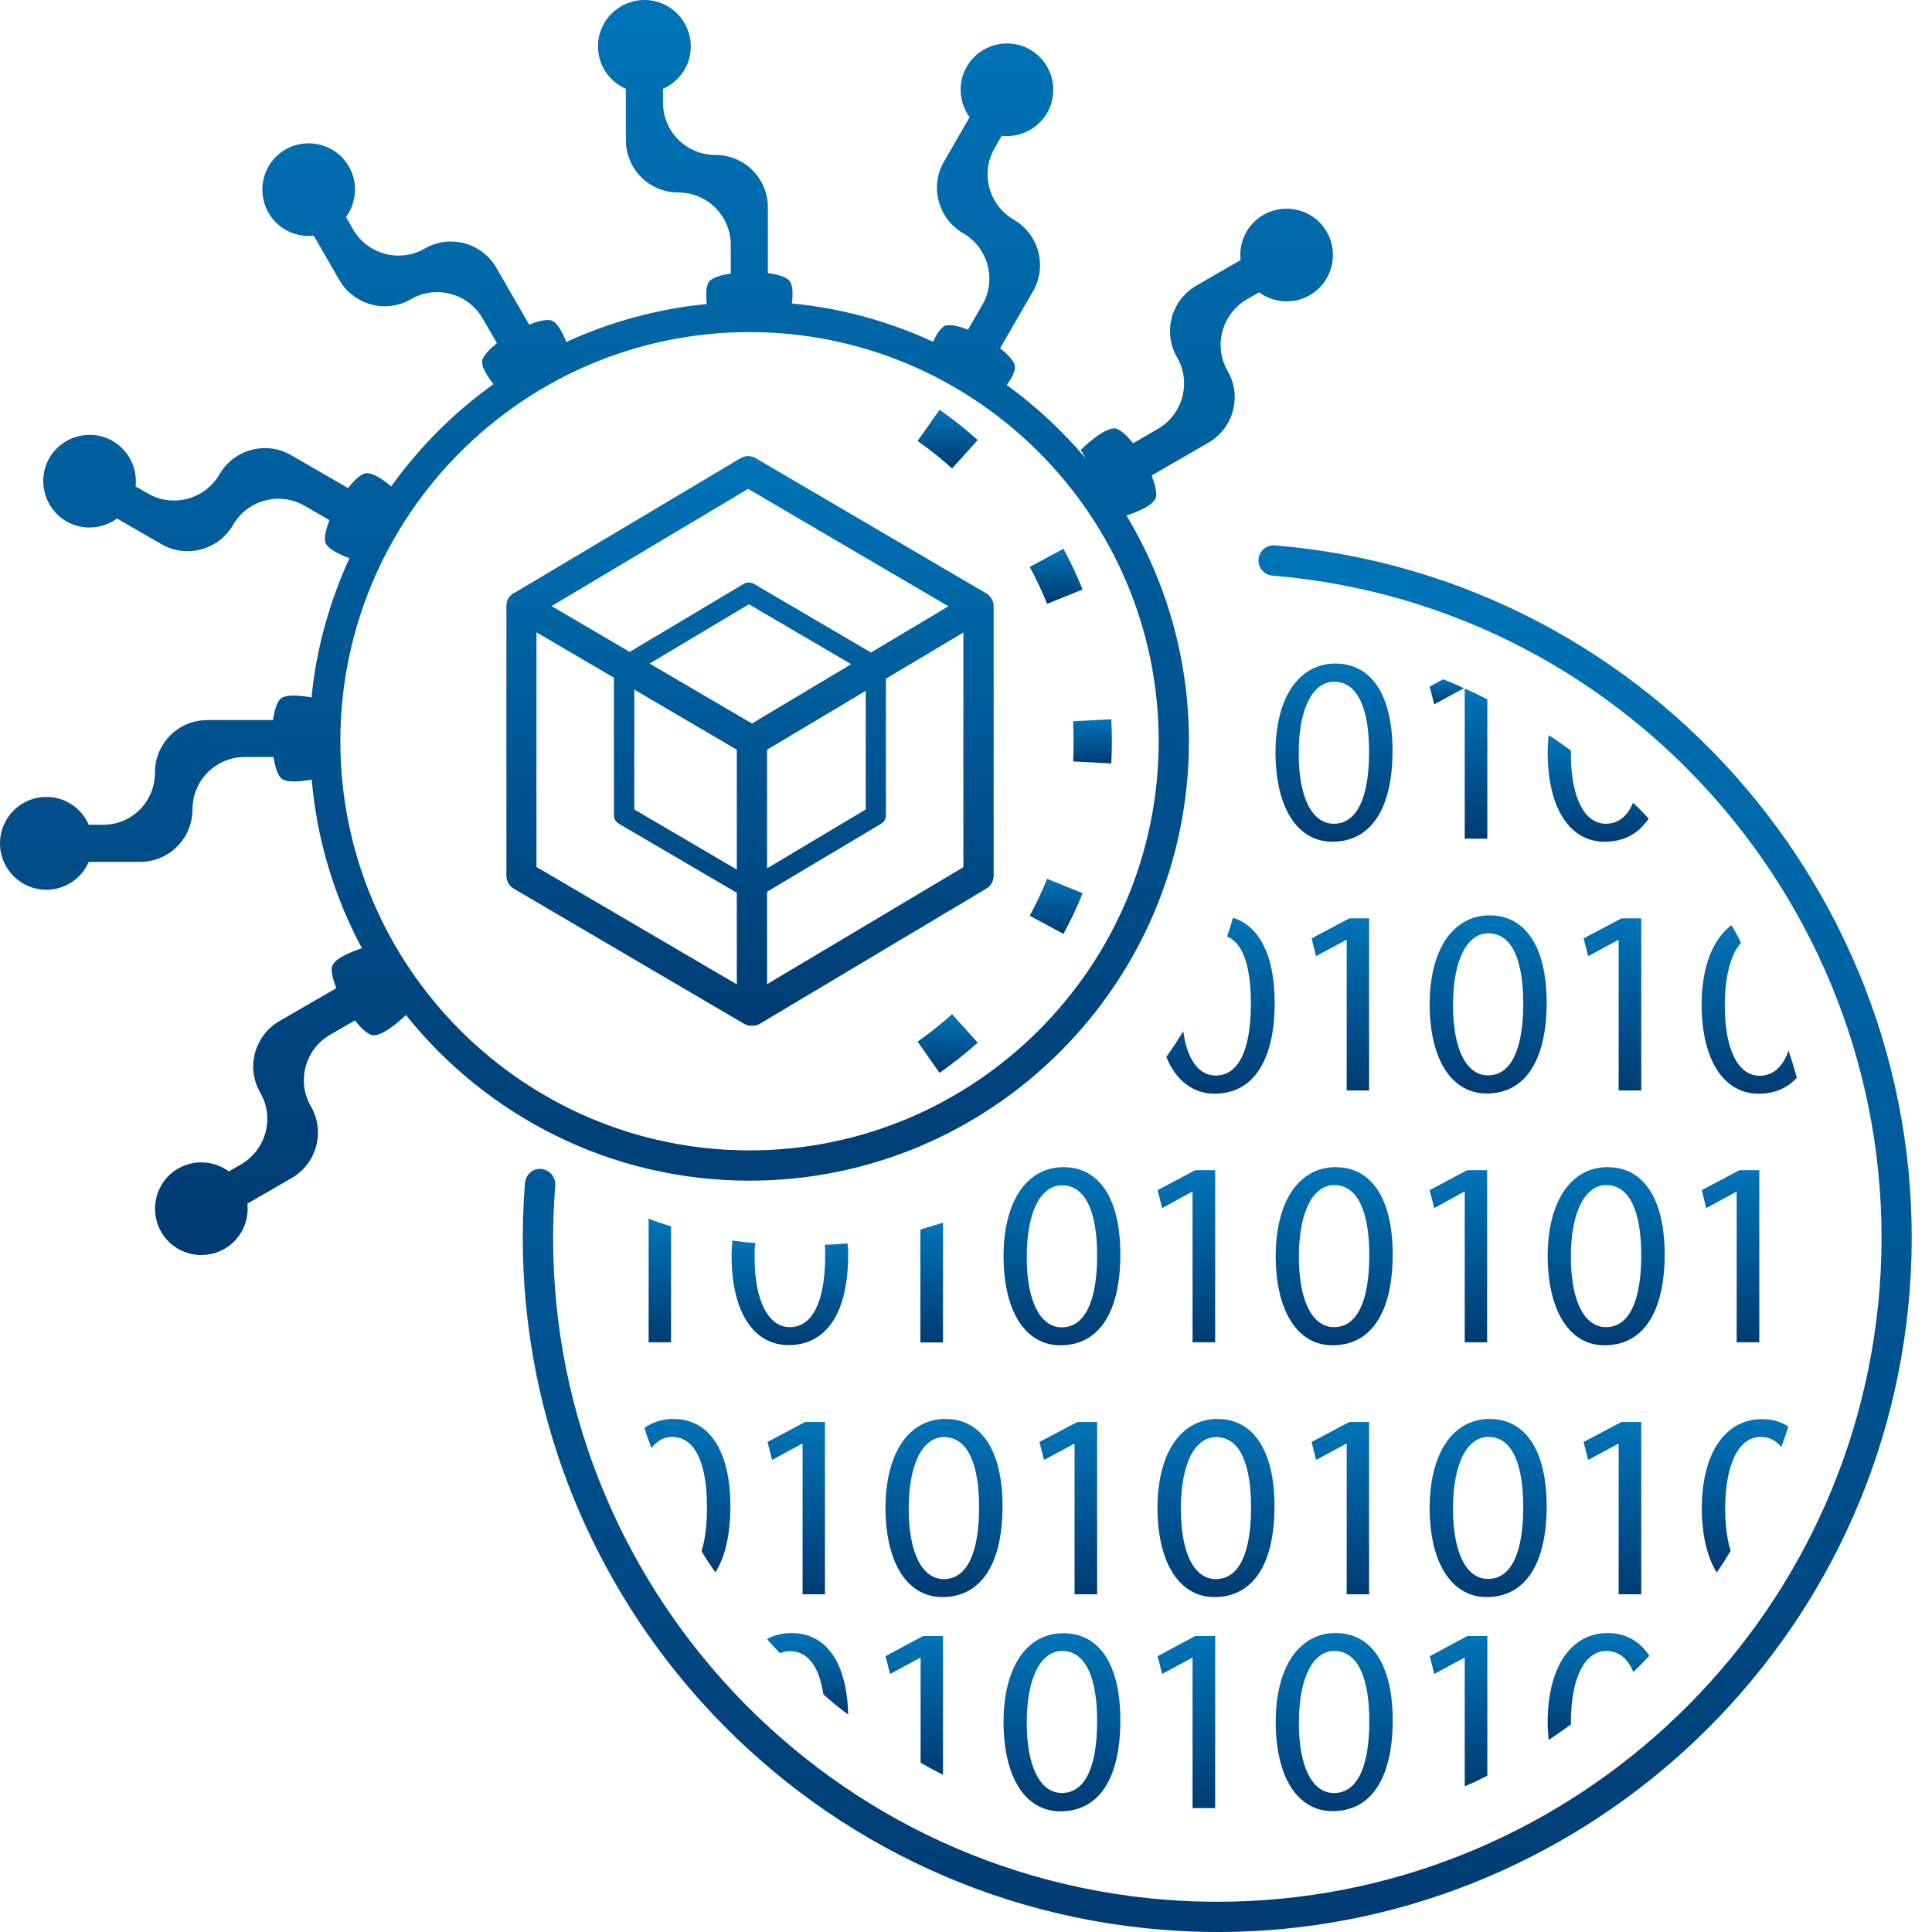 <svg width="64" height="64" viewBox="0 0 64 64" fill="none" xmlns="http://www.w3.org/2000/svg">
<g clip-path="url(#clip0_2854_7755)">
<path d="M44.237 21.981C43.074 21.981 42.252 23.037 42.252 24.949C42.266 26.834 43.021 27.883 44.137 27.883C45.4 27.883 46.129 26.814 46.129 24.869C46.129 23.051 45.447 21.981 44.237 21.981ZM44.184 27.288C43.482 27.288 43.021 26.446 43.021 24.962C43.021 23.412 43.515 22.583 44.19 22.583C44.992 22.583 45.353 23.505 45.353 24.909C45.353 26.359 44.979 27.288 44.184 27.288Z" fill="url(#paint0_linear_2854_7755)"/>
<path d="M48.521 22.811V27.783H49.27V23.165C49.022 23.038 48.775 22.918 48.521 22.811Z" fill="url(#paint1_linear_2854_7755)"/>
<path d="M47.806 22.503L47.358 22.744L47.512 23.332L48.494 22.797C48.261 22.69 48.04 22.59 47.806 22.503Z" fill="url(#paint2_linear_2854_7755)"/>
<path d="M51.301 24.348C51.281 24.535 51.268 24.742 51.268 24.949C51.281 26.834 52.037 27.883 53.153 27.883C53.788 27.883 54.276 27.622 54.616 27.115C54.449 26.934 54.276 26.754 54.095 26.593C53.908 27.041 53.607 27.288 53.2 27.288C52.498 27.288 52.037 26.446 52.037 24.962V24.862C51.796 24.682 51.555 24.515 51.301 24.348Z" fill="url(#paint3_linear_2854_7755)"/>
<path d="M40.842 30.402C40.782 30.616 40.722 30.817 40.648 31.024C41.196 31.238 41.437 32.073 41.437 33.249C41.437 34.7 41.069 35.629 40.267 35.629C39.719 35.629 39.325 35.107 39.198 34.165C39.017 34.453 38.83 34.74 38.636 35.014C38.957 35.803 39.532 36.23 40.234 36.23C41.497 36.23 42.225 35.161 42.225 33.216C42.225 31.659 41.724 30.676 40.842 30.402Z" fill="url(#paint4_linear_2854_7755)"/>
<path d="M45.353 36.123V30.422H44.698L43.449 31.084L43.596 31.672L44.591 31.137H44.611V36.123H45.353Z" fill="url(#paint5_linear_2854_7755)"/>
<path d="M49.25 36.224C50.506 36.224 51.235 35.154 51.235 33.209C51.235 31.392 50.546 30.322 49.343 30.322C48.187 30.322 47.358 31.378 47.358 33.29C47.372 35.174 48.133 36.224 49.25 36.224ZM49.303 30.917C50.105 30.917 50.459 31.846 50.459 33.243C50.459 34.7 50.085 35.622 49.29 35.622C48.588 35.622 48.133 34.78 48.133 33.296C48.133 31.746 48.628 30.917 49.303 30.917Z" fill="url(#paint6_linear_2854_7755)"/>
<path d="M54.369 36.123V30.422H53.714L52.458 31.084L52.611 31.672L53.607 31.137H53.62V36.123H54.369Z" fill="url(#paint7_linear_2854_7755)"/>
<path d="M57.356 30.65C56.755 31.098 56.367 32 56.367 33.297C56.381 35.182 57.143 36.231 58.259 36.231C58.78 36.231 59.201 36.05 59.522 35.703C59.442 35.402 59.348 35.102 59.248 34.801C59.061 35.335 58.74 35.636 58.292 35.636C57.59 35.636 57.136 34.794 57.136 33.31C57.136 32.301 57.35 31.593 57.671 31.232C57.584 31.031 57.47 30.837 57.356 30.65Z" fill="url(#paint8_linear_2854_7755)"/>
<path d="M21.487 40.368V44.465H22.229V40.622C21.975 40.549 21.728 40.468 21.487 40.368Z" fill="url(#paint9_linear_2854_7755)"/>
<path d="M28.07 41.189C27.823 41.216 27.569 41.223 27.322 41.236C27.335 41.343 27.335 41.463 27.335 41.584C27.335 43.034 26.954 43.963 26.165 43.963C25.464 43.963 24.996 43.114 24.996 41.637C24.996 41.47 24.996 41.316 25.023 41.176C24.762 41.163 24.508 41.129 24.261 41.096C24.247 41.263 24.234 41.443 24.234 41.63C24.247 43.515 24.996 44.558 26.119 44.558C27.382 44.558 28.097 43.488 28.097 41.544C28.097 41.43 28.097 41.31 28.07 41.189Z" fill="url(#paint10_linear_2854_7755)"/>
<path d="M30.489 40.728V44.471H31.238V40.501C30.991 40.581 30.743 40.655 30.489 40.728Z" fill="url(#paint11_linear_2854_7755)"/>
<path d="M35.228 38.663C34.065 38.663 33.243 39.719 33.243 41.63C33.256 43.515 34.012 44.565 35.128 44.565C36.391 44.565 37.113 43.495 37.113 41.55C37.113 39.732 36.431 38.663 35.228 38.663ZM35.175 43.97C34.473 43.97 34.012 43.128 34.012 41.644C34.012 40.093 34.499 39.265 35.181 39.265C35.983 39.265 36.344 40.194 36.344 41.59C36.344 43.041 35.963 43.97 35.175 43.97Z" fill="url(#paint12_linear_2854_7755)"/>
<path d="M40.254 44.465V38.764H39.592L38.349 39.425L38.496 40.02L39.485 39.479H39.505V44.465H40.254Z" fill="url(#paint13_linear_2854_7755)"/>
<path d="M44.144 44.565C45.407 44.565 46.135 43.495 46.135 41.55C46.135 39.732 45.447 38.663 44.244 38.663C43.081 38.663 42.259 39.719 42.259 41.63C42.272 43.515 43.027 44.565 44.144 44.565ZM44.197 39.258C44.999 39.258 45.36 40.187 45.36 41.584C45.36 43.041 44.986 43.963 44.19 43.963C43.489 43.963 43.027 43.121 43.027 41.637C43.027 40.087 43.522 39.258 44.197 39.258Z" fill="url(#paint14_linear_2854_7755)"/>
<path d="M47.512 40.02L48.494 39.479H48.521V44.465H49.263V38.764H48.601L47.358 39.425L47.512 40.02Z" fill="url(#paint15_linear_2854_7755)"/>
<path d="M53.153 44.565C54.416 44.565 55.144 43.495 55.144 41.55C55.144 39.732 54.456 38.663 53.253 38.663C52.09 38.663 51.268 39.719 51.268 41.63C51.288 43.515 52.037 44.565 53.153 44.565ZM53.206 39.258C54.008 39.258 54.369 40.187 54.369 41.584C54.369 43.041 53.995 43.963 53.2 43.963C52.498 43.963 52.037 43.121 52.037 41.637C52.037 40.087 52.538 39.258 53.206 39.258Z" fill="url(#paint16_linear_2854_7755)"/>
<path d="M56.521 40.02L57.517 39.479H57.53V44.465H58.279V38.764H57.617L56.374 39.425L56.521 40.02Z" fill="url(#paint17_linear_2854_7755)"/>
<path d="M23.699 52.09C24.02 51.575 24.194 50.84 24.194 49.891C24.194 48.073 23.505 47.004 22.302 47.004C21.948 47.004 21.627 47.104 21.347 47.298C21.413 47.525 21.5 47.746 21.581 47.966C21.768 47.726 22.002 47.599 22.256 47.599C23.058 47.599 23.419 48.528 23.419 49.925C23.419 50.506 23.365 50.994 23.238 51.382C23.378 51.622 23.539 51.856 23.699 52.09Z" fill="url(#paint18_linear_2854_7755)"/>
<path d="M27.328 52.812V47.105H26.673L25.424 47.766L25.577 48.361L26.566 47.826H26.586V52.812H27.328Z" fill="url(#paint19_linear_2854_7755)"/>
<path d="M33.21 49.891C33.21 48.073 32.521 47.004 31.318 47.004C30.155 47.004 29.333 48.06 29.333 49.971C29.347 51.856 30.102 52.905 31.218 52.905C32.481 52.905 33.21 51.836 33.21 49.891ZM31.265 52.31C30.563 52.31 30.102 51.468 30.102 49.985C30.102 48.434 30.596 47.605 31.271 47.605C32.073 47.605 32.434 48.534 32.434 49.931C32.434 51.395 32.053 52.31 31.265 52.31Z" fill="url(#paint20_linear_2854_7755)"/>
<path d="M36.344 52.812V47.105H35.689L34.433 47.766L34.586 48.361L35.582 47.826H35.596V52.812H36.344Z" fill="url(#paint21_linear_2854_7755)"/>
<path d="M42.219 49.891C42.219 48.073 41.53 47.004 40.327 47.004C39.171 47.004 38.342 48.06 38.342 49.971C38.356 51.856 39.118 52.905 40.227 52.905C41.497 52.905 42.219 51.836 42.219 49.891ZM40.274 52.31C39.572 52.31 39.118 51.468 39.118 49.985C39.118 48.434 39.605 47.605 40.287 47.605C41.089 47.605 41.443 48.534 41.443 49.931C41.443 51.395 41.069 52.31 40.274 52.31Z" fill="url(#paint22_linear_2854_7755)"/>
<path d="M45.353 52.812V47.105H44.698L43.449 47.766L43.596 48.361L44.591 47.826H44.611V52.812H45.353Z" fill="url(#paint23_linear_2854_7755)"/>
<path d="M49.25 52.905C50.506 52.905 51.235 51.836 51.235 49.891C51.235 48.073 50.546 47.004 49.343 47.004C48.187 47.004 47.358 48.06 47.358 49.971C47.372 51.856 48.133 52.905 49.25 52.905ZM49.303 47.599C50.105 47.599 50.459 48.528 50.459 49.925C50.459 51.388 50.085 52.304 49.29 52.304C48.588 52.304 48.133 51.462 48.133 49.978C48.133 48.428 48.628 47.599 49.303 47.599Z" fill="url(#paint24_linear_2854_7755)"/>
<path d="M54.369 52.812V47.105H53.714L52.458 47.766L52.611 48.361L53.607 47.826H53.62V52.812H54.369Z" fill="url(#paint25_linear_2854_7755)"/>
<path d="M56.869 52.09C57.036 51.856 57.183 51.616 57.33 51.375C57.216 51.014 57.149 50.54 57.149 49.978C57.149 48.428 57.637 47.599 58.319 47.599C58.606 47.599 58.834 47.719 59.007 47.933C59.087 47.706 59.174 47.479 59.241 47.258C58.994 47.091 58.7 47.011 58.359 47.011C57.203 47.011 56.374 48.067 56.374 49.978C56.381 50.887 56.561 51.596 56.869 52.09Z" fill="url(#paint26_linear_2854_7755)"/>
<path d="M25.838 54.764C25.945 54.717 26.058 54.697 26.172 54.697C26.78 54.697 27.141 55.239 27.275 56.127C27.535 56.361 27.816 56.589 28.097 56.796C28.057 55.092 27.382 54.096 26.219 54.096C25.925 54.096 25.651 54.163 25.41 54.296C25.544 54.457 25.684 54.61 25.838 54.764Z" fill="url(#paint27_linear_2854_7755)"/>
<path d="M31.238 58.794V54.195H30.576L29.333 54.864L29.487 55.452L30.476 54.917H30.496V58.392C30.737 58.533 30.984 58.666 31.238 58.794Z" fill="url(#paint28_linear_2854_7755)"/>
<path d="M33.243 57.069C33.256 58.954 34.012 60.003 35.128 60.003C36.391 60.003 37.113 58.934 37.113 56.989C37.113 55.171 36.438 54.102 35.228 54.102C34.065 54.095 33.243 55.151 33.243 57.069ZM35.181 54.69C35.983 54.69 36.344 55.619 36.344 57.016C36.344 58.479 35.97 59.395 35.175 59.395C34.473 59.395 34.012 58.553 34.012 57.069C34.012 55.519 34.506 54.69 35.181 54.69Z" fill="url(#paint29_linear_2854_7755)"/>
<path d="M40.254 59.896V54.195H39.592L38.349 54.864L38.496 55.452L39.485 54.917H39.505V59.896H40.254Z" fill="url(#paint30_linear_2854_7755)"/>
<path d="M44.144 59.997C45.407 59.997 46.135 58.928 46.135 56.983C46.135 55.165 45.447 54.096 44.244 54.096C43.081 54.096 42.259 55.152 42.259 57.063C42.272 58.948 43.027 59.997 44.144 59.997ZM44.197 54.691C44.999 54.691 45.36 55.62 45.36 57.016C45.36 58.48 44.986 59.396 44.19 59.396C43.489 59.402 43.027 58.56 43.027 57.077C43.027 55.519 43.522 54.691 44.197 54.691Z" fill="url(#paint31_linear_2854_7755)"/>
<path d="M47.512 55.452L48.501 54.917H48.521V59.174C48.775 59.068 49.029 58.947 49.27 58.82V54.195H48.608L47.365 54.864L47.512 55.452Z" fill="url(#paint32_linear_2854_7755)"/>
<path d="M51.301 57.638C51.555 57.471 51.796 57.304 52.037 57.123V57.07C52.037 55.519 52.531 54.691 53.206 54.691C53.62 54.691 53.921 54.938 54.108 55.386C54.289 55.212 54.469 55.031 54.636 54.851C54.322 54.37 53.855 54.096 53.253 54.096C52.09 54.096 51.268 55.152 51.268 57.063C51.268 57.27 51.288 57.457 51.301 57.638Z" fill="url(#paint33_linear_2854_7755)"/>
<path d="M42.232 18.066C41.958 18.046 41.711 18.246 41.691 18.527C41.671 18.801 41.871 19.048 42.152 19.068C54.182 20.064 63.198 30.671 62.262 42.714C61.346 54.229 51.689 62.998 40.334 62.998C39.759 62.998 39.178 62.978 38.596 62.931C26.5 61.969 17.43 51.356 18.393 39.265C18.413 38.991 18.205 38.751 17.931 38.724C17.657 38.697 17.417 38.904 17.39 39.185C16.388 51.823 25.865 62.925 38.516 63.927C39.124 63.974 39.733 64.001 40.334 64.001C52.204 64.001 62.309 54.831 63.258 42.794C64.24 30.203 54.81 19.108 42.232 18.066Z" fill="url(#paint34_linear_2854_7755)"/>
<path d="M24.655 33.919C24.795 33.999 25.023 33.999 25.163 33.919L32.668 29.441C32.822 29.347 32.916 29.187 32.916 29.013V20.091C32.916 19.797 32.695 19.656 32.601 19.616L25.036 15.179C24.875 15.085 24.682 15.085 24.528 15.179L17.083 19.616C16.989 19.656 16.775 19.77 16.775 20.084V29.006C16.775 29.187 16.869 29.347 17.023 29.441L24.655 33.919ZM17.771 20.946L20.337 22.45V27.001C20.337 27.122 20.398 27.229 20.505 27.289L24.408 29.575V32.609L17.771 28.719V20.946ZM25.41 24.836L28.678 22.884V26.814L25.41 28.766V24.836ZM24.909 23.967L21.52 21.982L24.809 20.017L28.197 22.002L24.909 23.967ZM24.408 24.836V28.806L21.012 26.814V22.844L24.408 24.836ZM25.41 32.602V29.541L29.186 27.289C29.286 27.229 29.347 27.122 29.347 27.001V22.483L31.913 20.953V28.726L25.41 32.602ZM24.782 16.194L31.418 20.084L28.852 21.615L24.976 19.342C24.869 19.282 24.742 19.282 24.635 19.342L20.859 21.595L18.272 20.078L24.782 16.194Z" fill="url(#paint35_linear_2854_7755)"/>
<path d="M24.829 39.111C32.855 39.111 39.385 32.581 39.385 24.555C39.385 21.821 38.63 19.261 37.313 17.076C37.647 16.969 38.255 16.735 38.296 16.448C38.322 16.274 38.255 16.027 38.149 15.753L40.033 14.663C40.862 14.182 41.149 13.119 40.668 12.291C40.187 11.462 40.474 10.399 41.303 9.918L41.711 9.684C42.185 10.032 42.847 10.092 43.388 9.778C44.123 9.357 44.371 8.414 43.95 7.679C43.529 6.944 42.586 6.697 41.851 7.118C41.31 7.432 41.029 8.027 41.096 8.615L39.626 9.464C38.797 9.945 38.51 11.008 38.991 11.836C39.472 12.665 39.184 13.728 38.356 14.209L37.534 14.683C37.353 14.456 37.166 14.276 37.006 14.209C36.638 14.062 35.803 14.904 35.803 14.904L35.97 15.191C35.201 14.276 34.319 13.46 33.35 12.752C33.524 12.511 33.671 12.237 33.604 12.063C33.537 11.903 33.357 11.716 33.129 11.536L34.219 9.651C34.7 8.822 34.413 7.759 33.584 7.278C32.755 6.797 32.468 5.734 32.949 4.906L33.183 4.498C33.771 4.565 34.366 4.284 34.687 3.743C35.108 3.008 34.86 2.072 34.125 1.644C33.39 1.223 32.454 1.47 32.027 2.206C31.712 2.747 31.773 3.409 32.12 3.883L31.271 5.353C30.79 6.182 31.078 7.245 31.906 7.726C32.735 8.207 33.022 9.27 32.541 10.098L32.067 10.921C31.793 10.814 31.545 10.754 31.372 10.774C31.191 10.8 31.031 11.054 30.91 11.322C29.46 10.653 27.89 10.212 26.232 10.052C26.272 9.738 26.272 9.39 26.112 9.263C25.978 9.156 25.724 9.083 25.437 9.043V6.87C25.437 5.908 24.662 5.133 23.699 5.133C22.737 5.133 21.962 4.358 21.962 3.395V2.941C22.503 2.707 22.884 2.165 22.884 1.537C22.884 0.688 22.195 0 21.347 0C20.498 0 19.809 0.688 19.809 1.537C19.809 2.165 20.19 2.707 20.732 2.941V4.638C20.732 5.601 21.507 6.376 22.469 6.376C23.432 6.376 24.207 7.151 24.207 8.114V9.063C23.92 9.103 23.672 9.176 23.532 9.283C23.378 9.403 23.378 9.751 23.412 10.072C21.768 10.232 20.204 10.667 18.76 11.328C18.633 11.008 18.446 10.64 18.226 10.607C18.052 10.58 17.804 10.647 17.53 10.754L16.441 8.869C15.96 8.04 14.897 7.753 14.068 8.234C13.24 8.715 12.177 8.428 11.696 7.599L11.462 7.191C11.809 6.717 11.87 6.055 11.556 5.514C11.134 4.779 10.192 4.531 9.457 4.952C8.722 5.373 8.474 6.316 8.896 7.051C9.21 7.592 9.804 7.873 10.393 7.806L11.241 9.276C11.723 10.105 12.785 10.393 13.614 9.911C14.443 9.43 15.505 9.718 15.987 10.546L16.461 11.368C16.234 11.549 16.053 11.736 15.987 11.896C15.906 12.104 16.134 12.451 16.348 12.725C15.037 13.661 13.895 14.81 12.959 16.114C12.685 15.88 12.284 15.599 12.057 15.693C11.896 15.759 11.709 15.94 11.529 16.167L9.644 15.078C8.815 14.596 7.753 14.884 7.271 15.713C6.79 16.541 5.728 16.829 4.899 16.348L4.491 16.114C4.558 15.525 4.277 14.931 3.736 14.61C3.001 14.189 2.065 14.436 1.637 15.171C1.216 15.906 1.464 16.842 2.199 17.27C2.74 17.584 3.402 17.524 3.876 17.176L5.347 18.025C6.175 18.506 7.238 18.219 7.719 17.39C8.2 16.561 9.263 16.274 10.092 16.755L10.914 17.23C10.807 17.504 10.747 17.751 10.767 17.925C10.8 18.165 11.241 18.366 11.576 18.493C10.921 19.923 10.479 21.474 10.319 23.104C9.958 23.038 9.424 22.977 9.263 23.178C9.156 23.311 9.083 23.566 9.043 23.853H6.87C5.908 23.853 5.133 24.628 5.133 25.59C5.133 26.553 4.378 27.322 3.415 27.322H2.941C2.707 26.78 2.165 26.399 1.537 26.399C0.688 26.399 0 27.088 0 27.936C0 28.785 0.688 29.474 1.537 29.474C2.165 29.474 2.707 29.093 2.941 28.551H4.638C5.601 28.551 6.376 27.776 6.376 26.814C6.376 25.851 7.151 25.076 8.114 25.076H9.063C9.103 25.363 9.176 25.611 9.283 25.751C9.444 25.951 9.972 25.891 10.326 25.825C10.499 27.829 11.081 29.721 11.99 31.412C11.656 31.519 11.041 31.759 10.994 32.04C10.967 32.214 11.034 32.461 11.141 32.735L9.256 33.824C8.428 34.306 8.14 35.368 8.622 36.197C9.103 37.026 8.815 38.088 7.987 38.57L7.579 38.803C7.104 38.456 6.443 38.396 5.901 38.71C5.166 39.131 4.919 40.073 5.34 40.809C5.761 41.544 6.703 41.791 7.439 41.37C7.98 41.056 8.261 40.461 8.194 39.873L9.664 39.024C10.493 38.543 10.78 37.48 10.299 36.651C9.818 35.823 10.105 34.76 10.934 34.279L11.756 33.804C11.937 34.032 12.124 34.212 12.284 34.279C12.605 34.406 13.28 33.784 13.447 33.624C16.12 36.966 20.224 39.111 24.829 39.111ZM24.829 11.001C32.301 11.001 38.383 17.083 38.383 24.555C38.383 32.027 32.301 38.108 24.829 38.108C17.357 38.108 11.275 32.027 11.275 24.555C11.275 17.083 17.35 11.001 24.829 11.001Z" fill="url(#paint36_linear_2854_7755)"/>
<path d="M35.549 25.223C35.97 25.243 36.391 25.27 36.812 25.29C36.839 24.802 36.839 24.314 36.812 23.826C36.391 23.846 35.97 23.873 35.549 23.893C35.569 24.334 35.569 24.782 35.549 25.223Z" fill="url(#paint37_linear_2854_7755)"/>
<path d="M35.863 19.529C35.676 19.068 35.468 18.62 35.228 18.179C34.854 18.379 34.486 18.58 34.112 18.78C34.326 19.181 34.52 19.589 34.687 20.003C35.081 19.843 35.475 19.683 35.863 19.529Z" fill="url(#paint38_linear_2854_7755)"/>
<path d="M30.396 34.506C30.637 34.853 30.884 35.194 31.124 35.541C31.572 35.227 31.993 34.893 32.388 34.539C32.107 34.225 31.819 33.911 31.539 33.597C31.184 33.917 30.804 34.218 30.396 34.506Z" fill="url(#paint39_linear_2854_7755)"/>
<path d="M35.863 29.587C35.468 29.426 35.081 29.273 34.687 29.112C34.52 29.527 34.326 29.934 34.112 30.335C34.486 30.536 34.854 30.736 35.228 30.937C35.468 30.496 35.682 30.048 35.863 29.587Z" fill="url(#paint40_linear_2854_7755)"/>
<path d="M32.388 14.576C31.993 14.222 31.572 13.887 31.124 13.573C30.884 13.921 30.637 14.262 30.396 14.609C30.804 14.896 31.184 15.197 31.539 15.518C31.826 15.204 32.107 14.89 32.388 14.576Z" fill="url(#paint41_linear_2854_7755)"/>
</g>
<defs>
<linearGradient id="paint0_linear_2854_7755" x1="44.19" y1="21.981" x2="44.19" y2="27.883" gradientUnits="userSpaceOnUse">
<stop stop-color="#0074B7"/>
<stop offset="1" stop-color="#003B73"/>
</linearGradient>
<linearGradient id="paint1_linear_2854_7755" x1="48.895" y1="22.811" x2="48.895" y2="27.783" gradientUnits="userSpaceOnUse">
<stop stop-color="#0074B7"/>
<stop offset="1" stop-color="#003B73"/>
</linearGradient>
<linearGradient id="paint2_linear_2854_7755" x1="47.926" y1="22.503" x2="47.926" y2="23.332" gradientUnits="userSpaceOnUse">
<stop stop-color="#0074B7"/>
<stop offset="1" stop-color="#003B73"/>
</linearGradient>
<linearGradient id="paint3_linear_2854_7755" x1="52.942" y1="24.348" x2="52.942" y2="27.883" gradientUnits="userSpaceOnUse">
<stop stop-color="#0074B7"/>
<stop offset="1" stop-color="#003B73"/>
</linearGradient>
<linearGradient id="paint4_linear_2854_7755" x1="40.431" y1="30.402" x2="40.431" y2="36.23" gradientUnits="userSpaceOnUse">
<stop stop-color="#0074B7"/>
<stop offset="1" stop-color="#003B73"/>
</linearGradient>
<linearGradient id="paint5_linear_2854_7755" x1="44.401" y1="30.422" x2="44.401" y2="36.123" gradientUnits="userSpaceOnUse">
<stop stop-color="#0074B7"/>
<stop offset="1" stop-color="#003B73"/>
</linearGradient>
<linearGradient id="paint6_linear_2854_7755" x1="49.296" y1="30.322" x2="49.296" y2="36.224" gradientUnits="userSpaceOnUse">
<stop stop-color="#0074B7"/>
<stop offset="1" stop-color="#003B73"/>
</linearGradient>
<linearGradient id="paint7_linear_2854_7755" x1="53.413" y1="30.422" x2="53.413" y2="36.123" gradientUnits="userSpaceOnUse">
<stop stop-color="#0074B7"/>
<stop offset="1" stop-color="#003B73"/>
</linearGradient>
<linearGradient id="paint8_linear_2854_7755" x1="57.945" y1="30.65" x2="57.945" y2="36.231" gradientUnits="userSpaceOnUse">
<stop stop-color="#0074B7"/>
<stop offset="1" stop-color="#003B73"/>
</linearGradient>
<linearGradient id="paint9_linear_2854_7755" x1="21.858" y1="40.368" x2="21.858" y2="44.465" gradientUnits="userSpaceOnUse">
<stop stop-color="#0074B7"/>
<stop offset="1" stop-color="#003B73"/>
</linearGradient>
<linearGradient id="paint10_linear_2854_7755" x1="26.165" y1="41.096" x2="26.165" y2="44.558" gradientUnits="userSpaceOnUse">
<stop stop-color="#0074B7"/>
<stop offset="1" stop-color="#003B73"/>
</linearGradient>
<linearGradient id="paint11_linear_2854_7755" x1="30.864" y1="40.501" x2="30.864" y2="44.471" gradientUnits="userSpaceOnUse">
<stop stop-color="#0074B7"/>
<stop offset="1" stop-color="#003B73"/>
</linearGradient>
<linearGradient id="paint12_linear_2854_7755" x1="35.178" y1="38.663" x2="35.178" y2="44.565" gradientUnits="userSpaceOnUse">
<stop stop-color="#0074B7"/>
<stop offset="1" stop-color="#003B73"/>
</linearGradient>
<linearGradient id="paint13_linear_2854_7755" x1="39.301" y1="38.764" x2="39.301" y2="44.465" gradientUnits="userSpaceOnUse">
<stop stop-color="#0074B7"/>
<stop offset="1" stop-color="#003B73"/>
</linearGradient>
<linearGradient id="paint14_linear_2854_7755" x1="44.197" y1="38.663" x2="44.197" y2="44.565" gradientUnits="userSpaceOnUse">
<stop stop-color="#0074B7"/>
<stop offset="1" stop-color="#003B73"/>
</linearGradient>
<linearGradient id="paint15_linear_2854_7755" x1="48.311" y1="38.764" x2="48.311" y2="44.465" gradientUnits="userSpaceOnUse">
<stop stop-color="#0074B7"/>
<stop offset="1" stop-color="#003B73"/>
</linearGradient>
<linearGradient id="paint16_linear_2854_7755" x1="53.206" y1="38.663" x2="53.206" y2="44.565" gradientUnits="userSpaceOnUse">
<stop stop-color="#0074B7"/>
<stop offset="1" stop-color="#003B73"/>
</linearGradient>
<linearGradient id="paint17_linear_2854_7755" x1="57.326" y1="38.764" x2="57.326" y2="44.465" gradientUnits="userSpaceOnUse">
<stop stop-color="#0074B7"/>
<stop offset="1" stop-color="#003B73"/>
</linearGradient>
<linearGradient id="paint18_linear_2854_7755" x1="22.77" y1="47.004" x2="22.77" y2="52.09" gradientUnits="userSpaceOnUse">
<stop stop-color="#0074B7"/>
<stop offset="1" stop-color="#003B73"/>
</linearGradient>
<linearGradient id="paint19_linear_2854_7755" x1="26.376" y1="47.105" x2="26.376" y2="52.812" gradientUnits="userSpaceOnUse">
<stop stop-color="#0074B7"/>
<stop offset="1" stop-color="#003B73"/>
</linearGradient>
<linearGradient id="paint20_linear_2854_7755" x1="31.271" y1="47.004" x2="31.271" y2="52.905" gradientUnits="userSpaceOnUse">
<stop stop-color="#0074B7"/>
<stop offset="1" stop-color="#003B73"/>
</linearGradient>
<linearGradient id="paint21_linear_2854_7755" x1="35.388" y1="47.105" x2="35.388" y2="52.812" gradientUnits="userSpaceOnUse">
<stop stop-color="#0074B7"/>
<stop offset="1" stop-color="#003B73"/>
</linearGradient>
<linearGradient id="paint22_linear_2854_7755" x1="40.281" y1="47.004" x2="40.281" y2="52.905" gradientUnits="userSpaceOnUse">
<stop stop-color="#0074B7"/>
<stop offset="1" stop-color="#003B73"/>
</linearGradient>
<linearGradient id="paint23_linear_2854_7755" x1="44.401" y1="47.105" x2="44.401" y2="52.812" gradientUnits="userSpaceOnUse">
<stop stop-color="#0074B7"/>
<stop offset="1" stop-color="#003B73"/>
</linearGradient>
<linearGradient id="paint24_linear_2854_7755" x1="49.296" y1="47.004" x2="49.296" y2="52.905" gradientUnits="userSpaceOnUse">
<stop stop-color="#0074B7"/>
<stop offset="1" stop-color="#003B73"/>
</linearGradient>
<linearGradient id="paint25_linear_2854_7755" x1="53.413" y1="47.105" x2="53.413" y2="52.812" gradientUnits="userSpaceOnUse">
<stop stop-color="#0074B7"/>
<stop offset="1" stop-color="#003B73"/>
</linearGradient>
<linearGradient id="paint26_linear_2854_7755" x1="57.808" y1="47.011" x2="57.808" y2="52.09" gradientUnits="userSpaceOnUse">
<stop stop-color="#0074B7"/>
<stop offset="1" stop-color="#003B73"/>
</linearGradient>
<linearGradient id="paint27_linear_2854_7755" x1="26.753" y1="54.096" x2="26.753" y2="56.796" gradientUnits="userSpaceOnUse">
<stop stop-color="#0074B7"/>
<stop offset="1" stop-color="#003B73"/>
</linearGradient>
<linearGradient id="paint28_linear_2854_7755" x1="30.286" y1="54.195" x2="30.286" y2="58.794" gradientUnits="userSpaceOnUse">
<stop stop-color="#0074B7"/>
<stop offset="1" stop-color="#003B73"/>
</linearGradient>
<linearGradient id="paint29_linear_2854_7755" x1="35.178" y1="54.102" x2="35.178" y2="60.003" gradientUnits="userSpaceOnUse">
<stop stop-color="#0074B7"/>
<stop offset="1" stop-color="#003B73"/>
</linearGradient>
<linearGradient id="paint30_linear_2854_7755" x1="39.301" y1="54.195" x2="39.301" y2="59.896" gradientUnits="userSpaceOnUse">
<stop stop-color="#0074B7"/>
<stop offset="1" stop-color="#003B73"/>
</linearGradient>
<linearGradient id="paint31_linear_2854_7755" x1="44.197" y1="54.096" x2="44.197" y2="59.997" gradientUnits="userSpaceOnUse">
<stop stop-color="#0074B7"/>
<stop offset="1" stop-color="#003B73"/>
</linearGradient>
<linearGradient id="paint32_linear_2854_7755" x1="48.317" y1="54.195" x2="48.317" y2="59.174" gradientUnits="userSpaceOnUse">
<stop stop-color="#0074B7"/>
<stop offset="1" stop-color="#003B73"/>
</linearGradient>
<linearGradient id="paint33_linear_2854_7755" x1="52.952" y1="54.096" x2="52.952" y2="57.638" gradientUnits="userSpaceOnUse">
<stop stop-color="#0074B7"/>
<stop offset="1" stop-color="#003B73"/>
</linearGradient>
<linearGradient id="paint34_linear_2854_7755" x1="40.323" y1="18.064" x2="40.323" y2="64.001" gradientUnits="userSpaceOnUse">
<stop stop-color="#0074B7"/>
<stop offset="1" stop-color="#003B73"/>
</linearGradient>
<linearGradient id="paint35_linear_2854_7755" x1="24.845" y1="15.108" x2="24.845" y2="33.979" gradientUnits="userSpaceOnUse">
<stop stop-color="#0074B7"/>
<stop offset="1" stop-color="#003B73"/>
</linearGradient>
<linearGradient id="paint36_linear_2854_7755" x1="22.077" y1="0" x2="22.077" y2="41.575" gradientUnits="userSpaceOnUse">
<stop stop-color="#0074B7"/>
<stop offset="1" stop-color="#003B73"/>
</linearGradient>
<linearGradient id="paint37_linear_2854_7755" x1="36.19" y1="23.826" x2="36.19" y2="25.29" gradientUnits="userSpaceOnUse">
<stop stop-color="#0074B7"/>
<stop offset="1" stop-color="#003B73"/>
</linearGradient>
<linearGradient id="paint38_linear_2854_7755" x1="34.987" y1="18.179" x2="34.987" y2="20.003" gradientUnits="userSpaceOnUse">
<stop stop-color="#0074B7"/>
<stop offset="1" stop-color="#003B73"/>
</linearGradient>
<linearGradient id="paint39_linear_2854_7755" x1="31.392" y1="33.597" x2="31.392" y2="35.541" gradientUnits="userSpaceOnUse">
<stop stop-color="#0074B7"/>
<stop offset="1" stop-color="#003B73"/>
</linearGradient>
<linearGradient id="paint40_linear_2854_7755" x1="34.987" y1="29.112" x2="34.987" y2="30.937" gradientUnits="userSpaceOnUse">
<stop stop-color="#0074B7"/>
<stop offset="1" stop-color="#003B73"/>
</linearGradient>
<linearGradient id="paint41_linear_2854_7755" x1="31.392" y1="13.573" x2="31.392" y2="15.518" gradientUnits="userSpaceOnUse">
<stop stop-color="#0074B7"/>
<stop offset="1" stop-color="#003B73"/>
</linearGradient>
<clipPath id="clip0_2854_7755">
<rect width="64" height="64" fill="white"/>
</clipPath>
</defs>
</svg>

